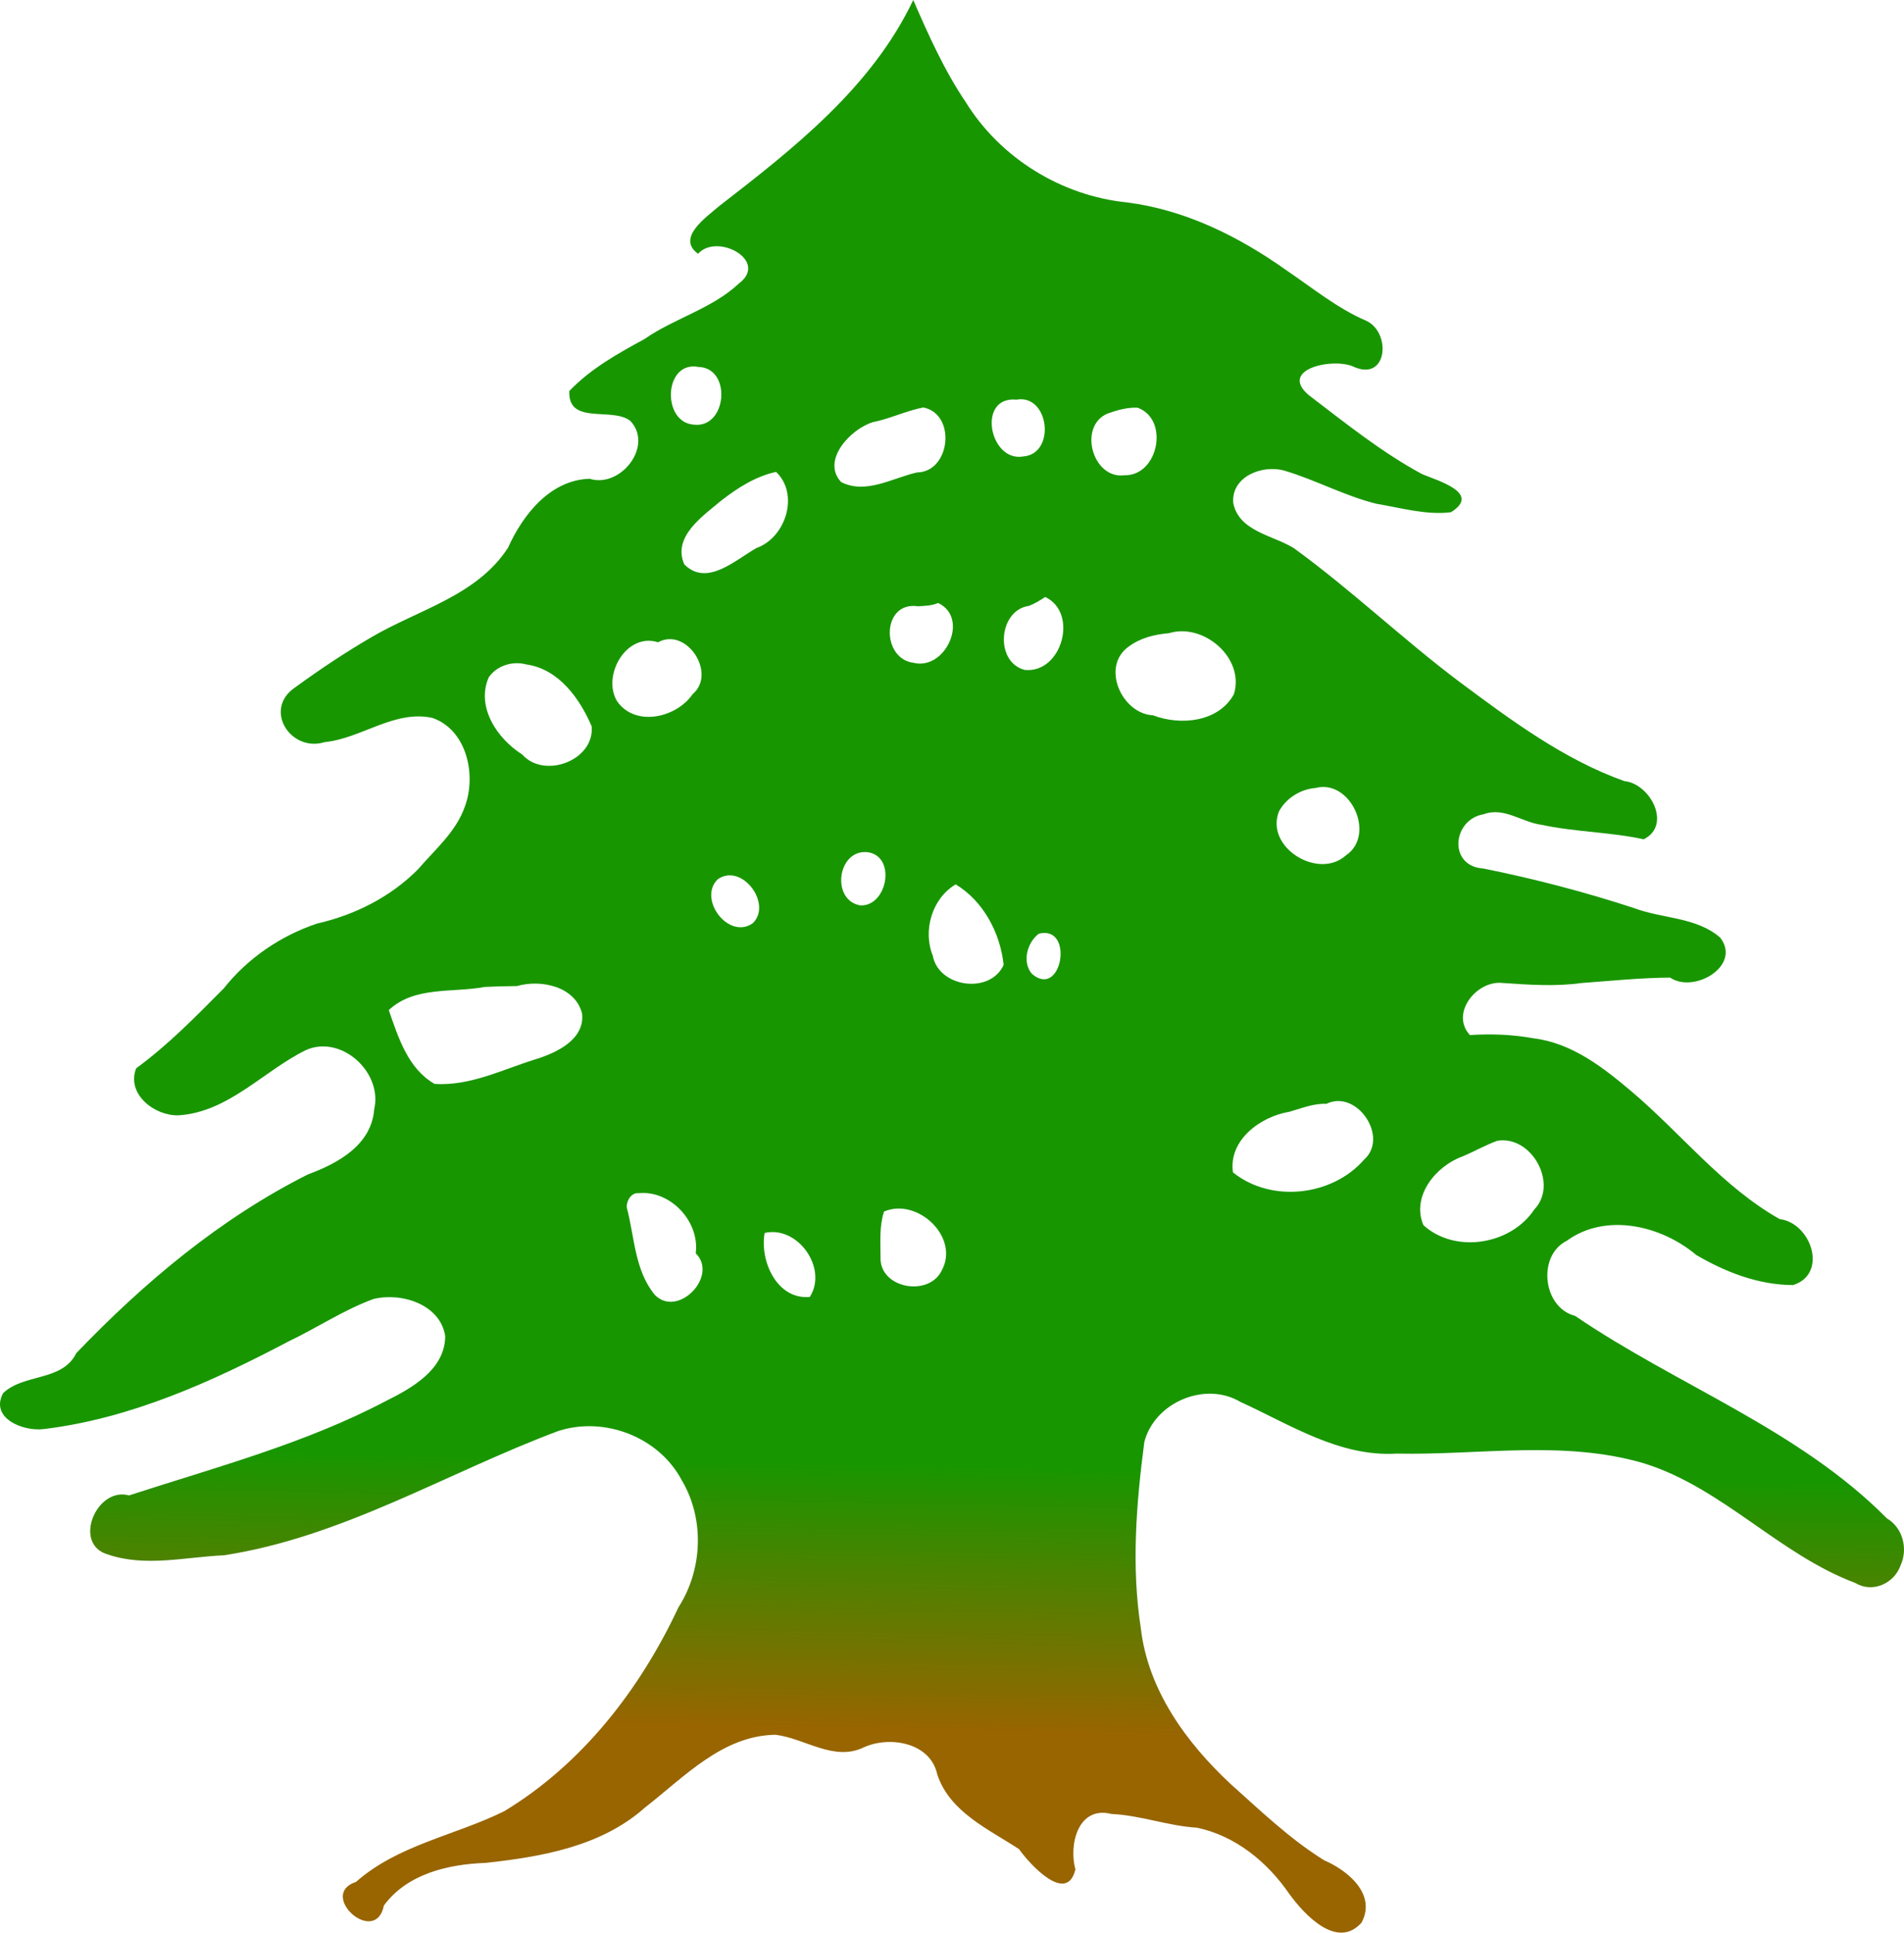 <?xml version="1.0" encoding="UTF-8" standalone="no"?>
<svg
   xmlns:dc="http://purl.org/dc/elements/1.1/"
   xmlns:cc="http://creativecommons.org/ns#"
   xmlns:rdf="http://www.w3.org/1999/02/22-rdf-syntax-ns#"
   xmlns:svg="http://www.w3.org/2000/svg"
   xmlns="http://www.w3.org/2000/svg"
   xmlns:xlink="http://www.w3.org/1999/xlink"
   xmlns:sodipodi="http://sodipodi.sourceforge.net/DTD/sodipodi-0.dtd"
   xmlns:inkscape="http://www.inkscape.org/namespaces/inkscape"
   width="788.164"
   height="800"
   id="svg2"
   version="1.1"
   inkscape:version="0.91 r13725"
   sodipodi:docname="CedarTree.svg">
  <defs
     id="defs12">
    <linearGradient
       id="linearGradient4142">
      <stop
         style="stop-color:#189600;stop-opacity:1;"
         offset="0"
         id="stop4144" />
      <stop
         id="stop4150"
         offset="0.849"
         style="stop-color:#189600;stop-opacity:1;" />
      <stop
         style="stop-color:#986500;stop-opacity:1;"
         offset="1"
         id="stop4146" />
    </linearGradient>
    <linearGradient
       inkscape:collect="always"
       xlink:href="#linearGradient4142"
       id="linearGradient4148"
       x1="372.142"
       y1="123.652"
       x2="367.664"
       y2="348.365"
       gradientUnits="userSpaceOnUse"
       gradientTransform="matrix(3.203,0,0,3.203,-812.247,-400.405)" />
  </defs>
  <sodipodi:namedview
     pagecolor="#ffffff"
     bordercolor="#666666"
     borderopacity="1"
     objecttolerance="10"
     gridtolerance="10"
     guidetolerance="10"
     inkscape:pageopacity="0"
     inkscape:pageshadow="2"
     inkscape:window-width="1600"
     inkscape:window-height="837"
     id="namedview10"
     showgrid="false"
     fit-margin-top="0"
     fit-margin-left="0"
     fit-margin-right="0"
     fit-margin-bottom="0"
     inkscape:zoom="0.8375"
     inkscape:cx="394.08221"
     inkscape:cy="400"
     inkscape:window-x="-8"
     inkscape:window-y="-8"
     inkscape:window-maximized="1"
     inkscape:current-layer="svg2" />
  <path
     d="m 378.042,0 c -17.189,36.196 -49.561,61.495 -80.501,85.435 -5.09,4.445 -17.746,13.055 -8.565,19.607 7.866,-8.791 29.454,2.85 16.907,12.303 -11.239,10.52 -26.714,14.371 -39.192,23.052 -11.052,6.004 -22.261,12.274 -31.025,21.466 -0.597,14.358 17.815,6.41 25.287,12.392 9.73,10.402 -4.126,27.938 -16.895,23.927 -16.327,0.5 -27.604,14.866 -33.778,28.572 -12.772,19.75 -36.973,25.598 -56.24,36.837 -11.025,6.427 -21.721,13.537 -31.984,21.036 -13.232,9.047 -1.72,26.959 12.359,22.562 15.198,-1.515 28.871,-13.456 44.605,-10.015 14.269,5.014 18.274,23.662 13.411,36.682 -3.601,10.425 -12.329,17.767 -19.322,25.911 -11.352,11.501 -26.199,18.968 -41.854,22.528 -15.13,5.08 -28.728,14.349 -38.653,26.861 -11.519,11.596 -22.991,23.379 -36.23,33.048 -4.182,10.671 7.62,19.761 17.46,19.478 20.732,-1.306 35.101,-18.274 52.759,-26.994 14.653,-6.585 31.897,9.207 28.313,24.472 -1.134,14.851 -15.039,22.387 -27.401,26.956 -36.344,18.27 -67.899,44.764 -95.918,73.997 -5.795,11.82 -21.726,8.341 -30.304,16.581 -5.588,10.428 8.437,15.926 16.804,14.854 35.956,-4.325 69.508,-19.523 101.293,-36.244 11.82,-5.651 22.92,-13.089 35.208,-17.593 11.543,-2.852 27.639,2.166 29.704,15.304 -0.016,13.868 -13.756,21.55 -24.637,26.968 -33.555,17.629 -70.379,27.375 -106.243,39.029 -13.426,-3.754 -23.541,20.133 -8.812,24.428 15.574,5.341 32.132,1.059 48.063,0.359 49.261,-7.547 92.345,-34.203 138.392,-51.434 19.144,-6.24 41.74,2.468 51.188,20.406 9.492,15.989 8.624,37.015 -1.388,52.55 -15.824,33.854 -39.88,64.967 -72.174,84.432 -20.271,10.036 -43.933,13.875 -61.307,29.241 -16.068,5.296 8.055,27.009 11.542,9.776 9.655,-13.169 26.684,-17.105 42.131,-17.649 23.215,-2.527 47.868,-6.809 65.906,-22.88 16.171,-12.558 32.107,-29.881 54.066,-30.152 12.136,1.439 24.138,11.19 36.464,5.24 10.782,-4.935 27.699,-2.043 30.516,11.216 5.149,15.51 21.136,22.568 33.814,30.868 4.589,6.444 19.838,23.064 23.354,8.411 -2.837,-10.451 1.217,-26.443 14.926,-22.951 11.975,0.535 23.387,4.95 35.339,5.674 15.916,3.297 29.193,14.193 38.231,27.35 6.217,8.586 19.836,23.339 29.955,11.953 6.279,-11.775 -5.707,-21.595 -15.464,-25.799 -14.229,-8.818 -26.394,-20.56 -38.835,-31.679 -18.336,-17.125 -34.173,-38.906 -37.084,-64.489 -3.946,-25.508 -1.869,-51.525 1.46,-76.964 4.19,-16.378 25.133,-25.319 39.777,-16.617 20.606,9.402 41.069,22.855 64.693,21.396 34.136,0.736 69.214,-5.801 102.574,4.092 32.463,10.226 55.673,37.622 87.296,49.476 7.079,4.302 16.135,0.208 18.729,-7.353 3.134,-6.794 0.923,-15.487 -5.624,-19.359 -36.649,-36.994 -86.736,-54.965 -129.14,-83.873 -13.35,-3.39 -15.781,-24.869 -3.44,-31.07 16.226,-11.792 39.183,-6.303 53.578,5.855 12.157,7.121 25.852,12.456 40.115,12.469 14.61,-4.573 7.527,-25.714 -5.554,-27.304 -23.701,-13.383 -40.676,-35.343 -61.211,-52.746 -11.822,-10.01 -24.762,-20.145 -40.651,-22.088 -8.685,-1.581 -17.569,-1.928 -26.368,-1.337 -8.253,-8.968 2.746,-22.701 13.417,-21.578 10.95,0.738 21.837,1.551 32.773,0.028 12.221,-0.895 24.431,-2.16 36.696,-2.244 9.9,6.742 29.683,-4.904 20.748,-16.528 -9.76,-8.553 -23.874,-7.81 -35.538,-12.199 -20.49,-6.722 -41.342,-12.155 -62.455,-16.417 -14.771,-0.881 -12.949,-20.321 0.033,-22.465 8.496,-3.169 15.881,3.358 24.037,4.37 13.929,2.993 28.31,2.955 42.232,5.989 11.804,-5.827 2.679,-23.073 -7.999,-24.078 -25.195,-9.009 -46.969,-25.27 -68.255,-41.088 -23.501,-17.674 -44.823,-38.114 -68.612,-55.38 -8.632,-5.349 -22.78,-6.89 -25.05,-18.744 -0.801,-10.905 12.036,-15.872 21.135,-13.322 12.91,3.813 24.941,10.452 38.099,13.711 10.323,1.754 20.968,4.809 30.918,3.508 12.631,-7.936 -5.417,-13.009 -11.95,-15.762 -16.841,-9.083 -31.804,-21.184 -46.96,-32.724 -12.807,-10.932 10.863,-15.762 19.005,-11.553 13.613,5.695 15.165,-14.142 4.989,-19.134 -11.99,-5.098 -22.301,-13.562 -33.173,-20.942 C 512.91,97.928 490.661,86.859 466.512,83.784 439.438,81.063 414.167,65.494 399.804,42.341 390.897,29.147 384.361,14.555 378.042,0 Z m -88.913,151.89 c 13.954,0.414 11.809,25.563 -1.929,23.885 -13.342,-0.859 -12.525,-26.586 1.929,-23.885 z m 131.622,13.543 c 13.578,-2.429 16.454,22.349 2.888,23.513 -14.135,2.53 -19.373,-25.081 -2.888,-23.513 z m -38.551,3.23 c 13.765,2.708 11.317,26.688 -2.575,26.898 -10.164,2.263 -21.119,9.2 -31.402,4.001 -8.362,-8.844 3.724,-21.922 13.059,-24.797 7.16,-1.443 13.747,-4.694 20.919,-6.102 z m 88.724,0.104 c 13.265,4.839 8.587,28.257 -5.406,27.959 -13.232,1.773 -19.394,-20.301 -7.055,-25.536 3.994,-1.416 8.179,-2.61 12.461,-2.423 z m -149.669,26.565 c 9.754,9.283 3.993,27.197 -8.034,31.48 -8.669,4.823 -20.489,16.23 -29.932,6.844 -5.124,-11.465 7.737,-20.098 15.301,-26.462 6.751,-5.249 14.201,-10.014 22.665,-11.862 z m 111.401,51.776 c 13.966,6.594 6.876,31.763 -8.452,30.198 -12.589,-3.19 -10.945,-24.781 1.735,-26.503 2.397,-0.917 4.595,-2.268 6.716,-3.695 z m -44.315,2.5 c 13.062,6.115 3.089,27.912 -10.067,24.771 -13.64,-1.602 -13.389,-25.583 1.654,-23.419 2.835,-0.141 5.762,-0.213 8.413,-1.353 z m 95.527,12.501 c 14.316,-4.442 31.551,10.307 26.905,25.263 -6.377,11.595 -22.156,13.063 -33.458,8.73 -12.978,-0.641 -21.707,-20.15 -10.145,-28.412 4.784,-3.613 10.815,-5.098 16.698,-5.581 z m -211.464,3.75 c 11.837,-6.44 24.405,12.916 14.338,21.453 -6.668,9.803 -23.791,13.808 -31.34,2.907 -6.272,-10.648 3.869,-28.537 17.002,-24.359 z m -54.614,9.168 c 13.427,1.837 22.177,14.033 27.139,25.646 1.211,14.152 -19.671,21.918 -28.78,11.621 -10.243,-6.426 -19.21,-19.642 -13.84,-31.908 3.309,-4.871 9.9,-6.88 15.481,-5.359 z m 326.74,51.151 c 14.573,-3.84 25.152,19.449 12.64,27.874 -11.441,10.392 -33.687,-3.376 -27.72,-18.203 2.965,-5.497 8.897,-9.15 15.08,-9.671 z m -185.48,26.565 c 12.219,1.556 8.26,22.734 -3.038,22.023 -12.126,-2.248 -9.35,-23.217 3.038,-22.023 z m -61.984,11.251 c 9.966,-7.052 22.82,10.16 14.53,18.18 -9.936,6.998 -22.825,-9.94 -14.53,-18.18 z m 98.551,2.084 c 11.552,7.019 18.41,20.107 19.846,33.314 -5.536,12.339 -26.917,9.364 -29.327,-3.775 -4.228,-10.392 -0.331,-23.761 9.481,-29.539 z m 34.394,20.419 c 14.887,-3.74 9.545,27.377 -2.885,16.584 -4.131,-4.905 -1.918,-12.976 2.885,-16.584 z m -216,21.669 c 9.858,-2.887 24.227,0.148 26.948,11.461 1.149,10.632 -10.543,16.164 -19.11,18.799 -13.732,4.237 -27.162,11.193 -41.928,10.259 -11.068,-6.326 -15.041,-19.272 -18.987,-30.563 10.682,-10.015 26.411,-7.077 39.653,-9.584 4.472,-0.229 8.949,-0.338 13.426,-0.372 z m 335.055,48.755 c 12.575,-6.165 26.097,13.794 15.572,23.117 -13.168,15.156 -38.52,17.972 -54.265,5.24 -1.893,-13.413 11.505,-23.154 23.406,-25.079 5.006,-1.414 9.982,-3.527 15.287,-3.278 z m 70.677,15.314 c 14.287,-2.459 25.541,17.923 15.338,28.472 -9.656,14.56 -32.684,18.379 -45.85,6.444 -5.133,-12.071 5.28,-24.649 16.363,-28.521 4.764,-2.027 9.274,-4.626 14.149,-6.394 z m -355.37,21.669 c 13.231,-1.306 25.353,11.822 23.616,24.867 9.578,9.426 -7.383,26.986 -16.926,17.225 -8.409,-10.189 -8.365,-24.013 -11.622,-36.207 -0.146,-2.709 1.86,-6.217 4.932,-5.885 z m 101.575,7.605 c 13.679,-5.914 31.376,10.45 23.929,24.304 -5.318,11.284 -26.06,7.502 -25.371,-5.568 -0.035,-6.252 -0.54,-12.664 1.442,-18.736 z m -49.417,8.855 c 13.716,-3.145 26.3,14.636 18.678,26.5 -13.675,1.216 -20.774,-15.013 -18.678,-26.5 z"
     id="path8"
     style="fill:url(#linearGradient4148);fill-opacity:1"
     inkscape:connector-curvature="0" />
</svg>
